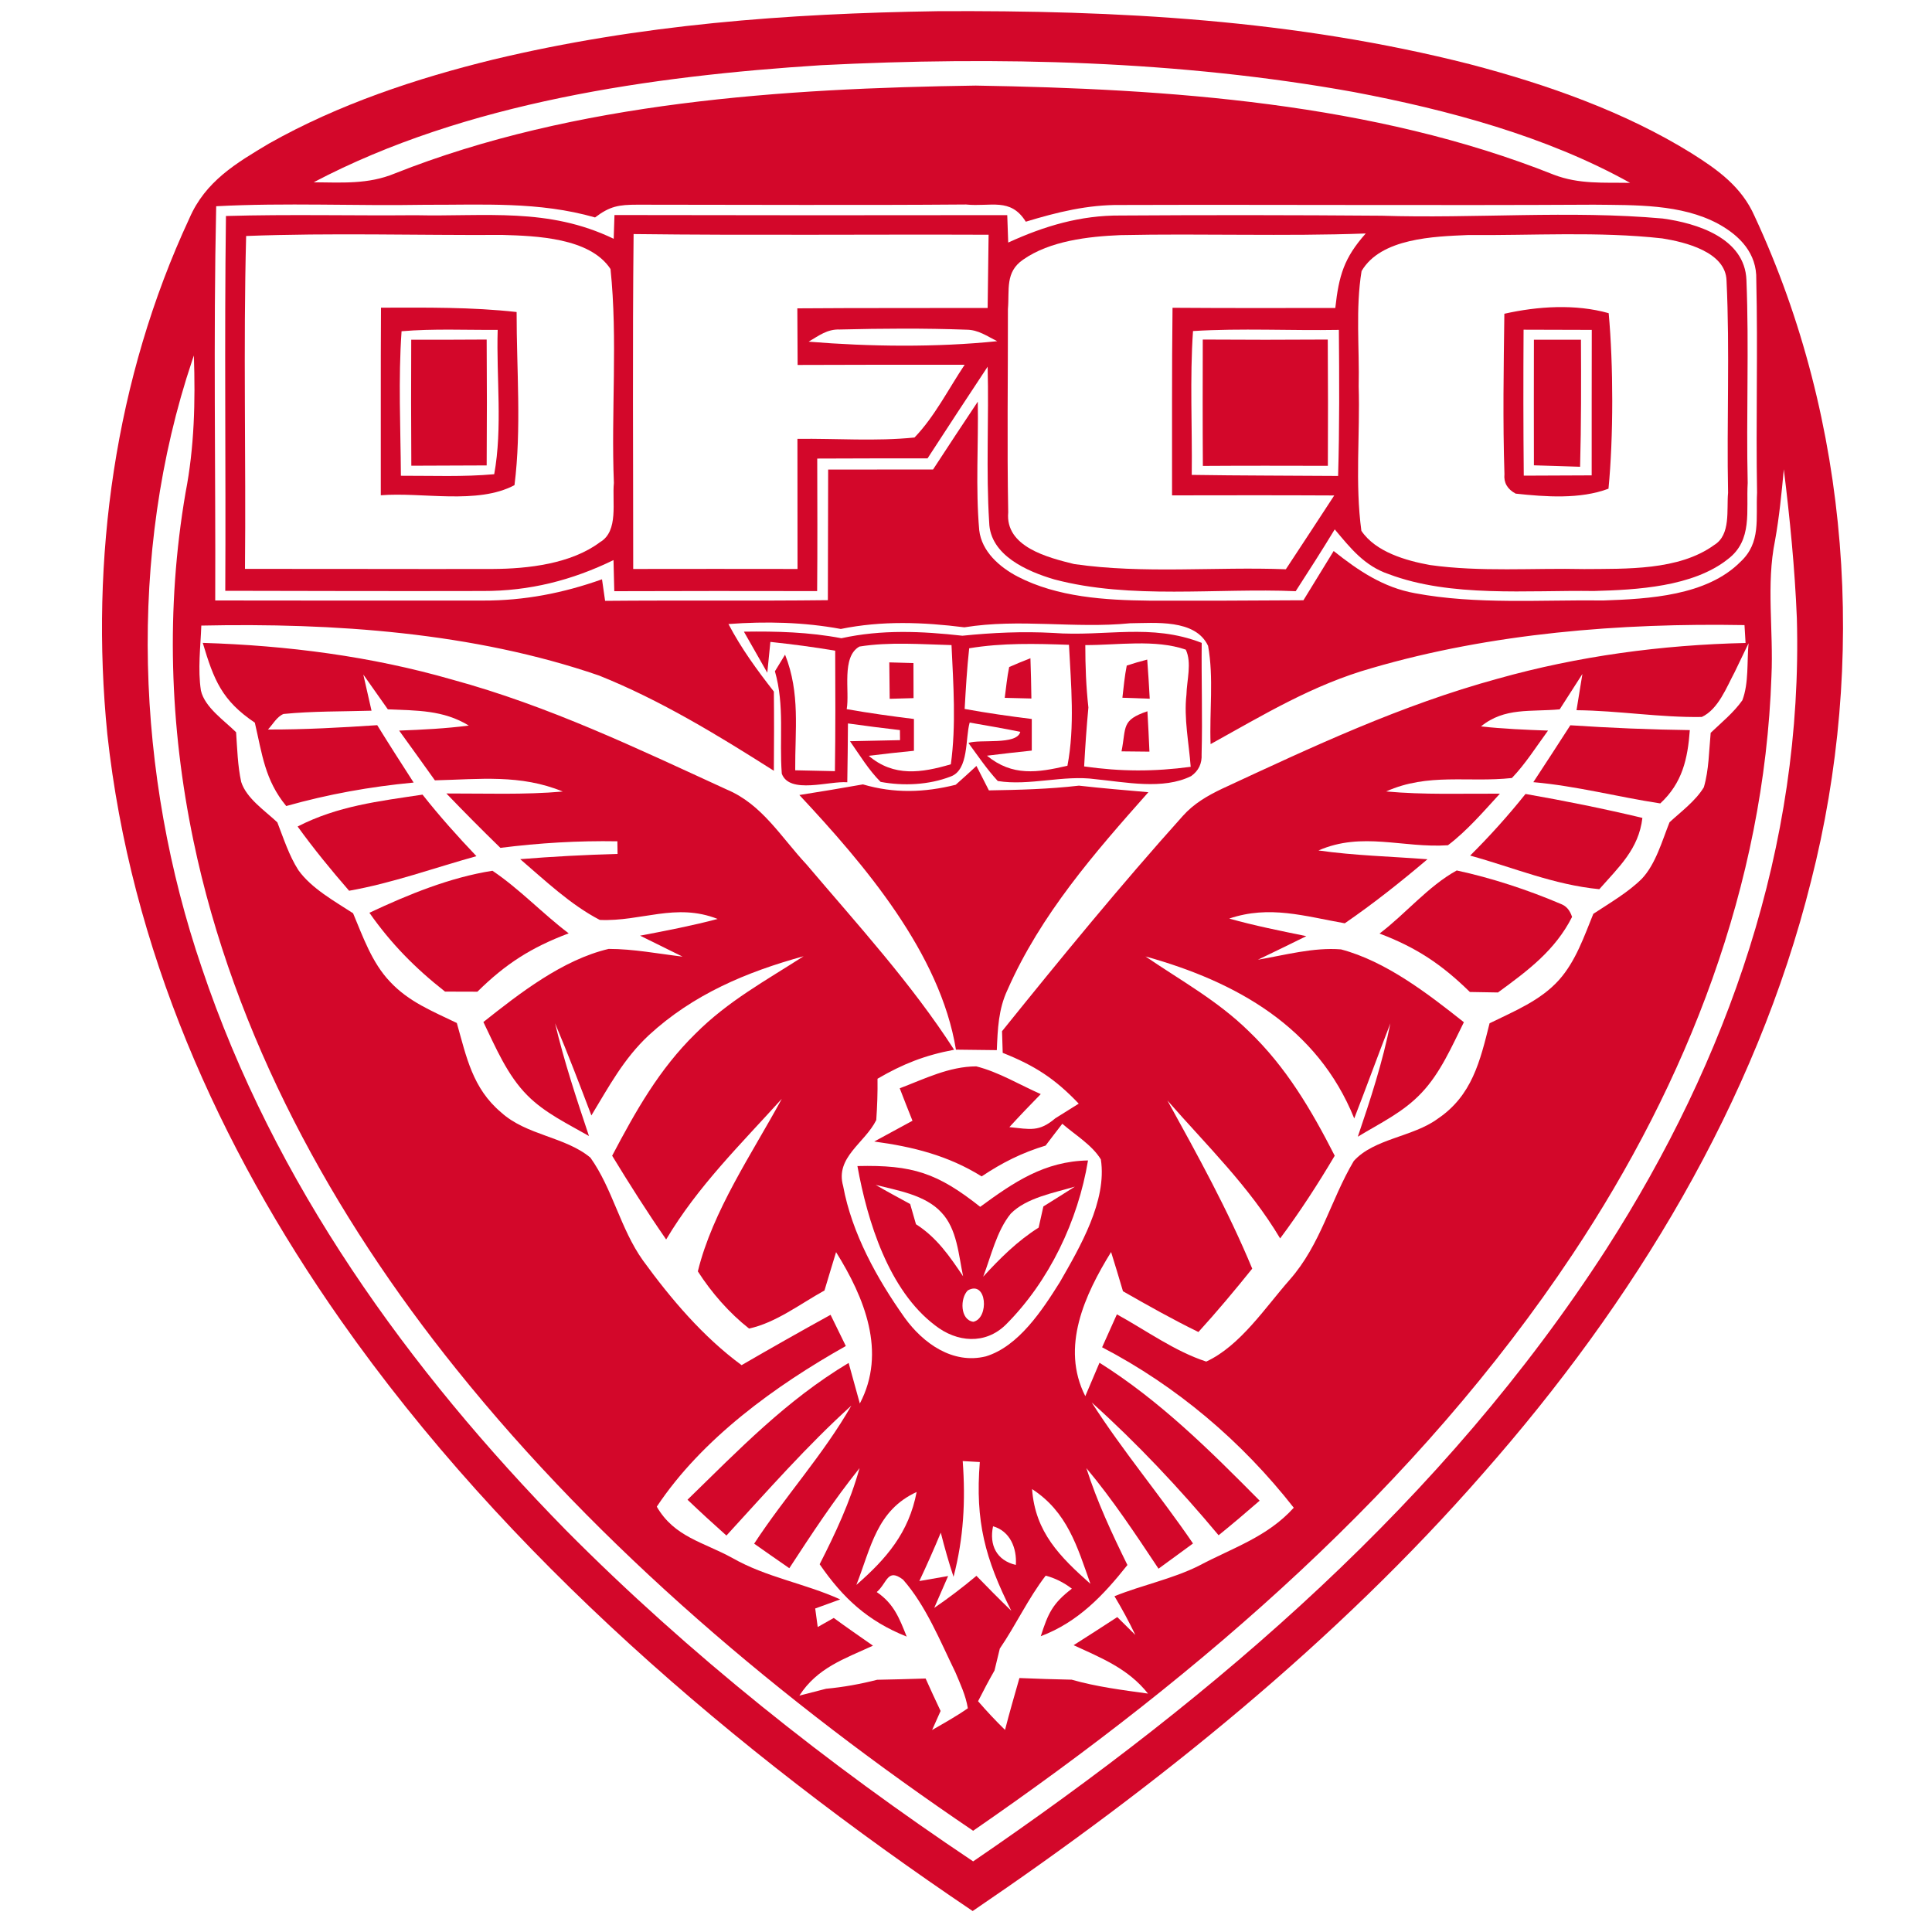<?xml version="1.0" encoding="UTF-8" standalone="no"?>
<!DOCTYPE svg PUBLIC "-//W3C//DTD SVG 1.1//EN" "http://www.w3.org/Graphics/SVG/1.1/DTD/svg11.dtd">
<svg xmlns="http://www.w3.org/2000/svg" version="1.1" viewBox="0 0 200 200" width="200.0pt" height="200.0pt">
<path d="M 0.00 0.00 L 200.00 0.00 L 200.00 200.00 L 0.00 200.00 L 0.00 0.00 Z" fill="#ffffff" />
<path d="M 97.01 1.16 C 115.70 1.05 133.98 2.02 152.17 6.65 C 160.04 8.71 168.16 11.55 175.10 15.86 C 177.82 17.57 180.29 19.33 181.63 22.37 C 191.55 43.70 193.27 68.49 187.48 91.21 C 181.75 114.18 169.08 134.88 153.53 152.52 C 138.30 169.95 119.79 184.86 100.69 197.83 C 76.05 181.22 52.44 161.13 35.28 136.68 C 22.57 118.57 13.52 98.14 11.11 76.00 C 9.30 57.89 11.89 39.17 19.60 22.61 C 21.26 18.76 24.44 16.89 27.88 14.84 C 35.04 10.80 43.08 8.12 51.04 6.17 C 66.23 2.53 81.42 1.40 97.01 1.16 Z" fill="#d3072a" />
<path d="M 84.99 6.75 C 103.32 5.82 122.08 6.26 140.16 9.53 C 149.87 11.37 160.08 14.10 168.75 18.93 C 166.00 18.88 163.48 19.09 160.86 18.09 C 142.17 10.63 120.92 9.19 101.00 8.86 C 81.09 9.15 59.55 10.54 40.86 17.96 C 38.11 19.10 35.38 18.89 32.47 18.87 C 48.19 10.59 67.46 7.87 84.99 6.75 Z" fill="#ffffff" />
<path d="M 22.38 21.35 C 29.56 20.97 36.80 21.33 44.00 21.20 C 49.99 21.22 55.77 20.84 61.60 22.51 C 63.14 21.34 64.05 21.19 65.99 21.19 C 77.32 21.19 88.66 21.26 100.00 21.17 C 102.56 21.43 104.61 20.41 106.19 22.95 C 109.41 21.97 112.60 21.18 116.00 21.22 C 132.33 21.17 148.66 21.28 165.00 21.19 C 169.24 21.24 174.03 21.10 177.87 23.17 C 180.11 24.40 181.88 26.23 181.81 28.95 C 181.98 36.30 181.76 43.65 181.89 51.00 C 181.75 53.67 182.33 56.16 180.17 58.16 C 176.68 61.68 170.65 62.00 166.00 62.16 C 159.57 62.08 152.81 62.60 146.48 61.41 C 143.20 60.82 140.61 59.07 138.06 57.04 C 137.02 58.74 135.97 60.44 134.93 62.14 C 129.62 62.18 124.31 62.19 119.00 62.18 C 114.42 62.13 109.47 61.83 105.33 59.68 C 103.47 58.70 101.63 57.10 101.37 54.89 C 100.98 50.48 101.30 46.00 101.22 41.58 C 99.66 43.91 98.12 46.26 96.59 48.60 C 92.97 48.61 89.35 48.61 85.73 48.61 C 85.71 53.12 85.72 57.63 85.70 62.13 C 78.01 62.22 70.33 62.13 62.64 62.20 C 62.53 61.46 62.43 60.71 62.32 59.97 C 58.28 61.40 54.30 62.18 50.00 62.17 C 40.76 62.17 31.52 62.18 22.28 62.16 C 22.33 48.58 22.08 34.93 22.38 21.35 Z" fill="#ffffff" />
<path d="M 43.00 22.28 C 50.28 22.44 56.73 21.44 63.53 24.72 C 63.56 23.90 63.58 23.08 63.61 22.26 C 77.16 22.29 90.72 22.29 104.27 22.27 C 104.31 23.21 104.34 24.16 104.37 25.11 C 108.10 23.40 111.85 22.28 115.98 22.31 C 124.98 22.25 133.99 22.26 143.00 22.33 C 152.65 22.64 162.49 21.76 172.11 22.62 C 175.67 23.10 180.63 24.65 180.79 28.99 C 181.07 35.98 180.76 43.00 180.92 50.00 C 180.75 52.87 181.46 55.92 178.87 57.88 C 175.26 60.75 169.44 61.06 165.00 61.18 C 158.13 61.08 150.21 61.87 143.75 59.43 C 141.24 58.58 139.80 56.74 138.17 54.80 C 136.86 56.96 135.50 59.08 134.13 61.20 C 125.96 60.85 117.05 62.08 109.14 59.98 C 106.35 59.16 102.49 57.49 102.40 54.08 C 102.06 48.72 102.38 43.33 102.24 37.96 C 100.15 41.11 98.08 44.28 96.02 47.45 C 92.21 47.45 88.41 47.45 84.60 47.47 C 84.61 52.05 84.63 56.62 84.59 61.19 C 77.59 61.17 70.59 61.18 63.59 61.20 C 63.56 60.12 63.54 59.05 63.51 57.98 C 59.20 60.08 54.81 61.19 50.00 61.18 C 41.11 61.20 32.21 61.18 23.32 61.16 C 23.39 48.23 23.22 35.28 23.39 22.36 C 29.92 22.17 36.47 22.34 43.00 22.28 Z" fill="#d3072a" />
<path d="M 25.48 24.43 C 34.30 24.09 43.18 24.37 52.01 24.32 C 55.49 24.42 61.08 24.61 63.20 27.85 C 63.96 35.11 63.25 42.67 63.55 50.00 C 63.35 51.91 64.07 54.98 62.12 56.12 C 59.13 58.37 54.66 58.88 51.01 58.90 C 42.46 58.92 33.91 58.88 25.36 58.89 C 25.47 47.41 25.18 35.89 25.48 24.43 Z" fill="#ffffff" />
<path d="M 65.59 24.23 C 77.84 24.38 90.09 24.25 102.34 24.30 C 102.31 26.83 102.27 29.36 102.24 31.88 C 95.67 31.90 89.11 31.87 82.54 31.92 C 82.55 33.87 82.56 35.82 82.57 37.78 C 88.33 37.75 94.09 37.76 99.86 37.76 C 98.19 40.25 96.76 43.12 94.67 45.29 C 90.67 45.70 86.57 45.38 82.55 45.43 C 82.56 49.92 82.56 54.41 82.56 58.90 C 76.89 58.90 71.22 58.88 65.55 58.90 C 65.55 47.34 65.47 35.78 65.59 24.23 Z" fill="#ffffff" />
<path d="M 115.97 24.34 C 124.44 24.16 132.92 24.48 141.38 24.17 C 139.13 26.70 138.60 28.52 138.23 31.88 C 132.61 31.89 126.99 31.90 121.38 31.86 C 121.30 38.34 121.34 44.81 121.33 51.28 C 126.93 51.27 132.52 51.26 138.12 51.29 C 136.45 53.84 134.79 56.39 133.11 58.93 C 125.85 58.65 118.38 59.43 111.19 58.39 C 108.49 57.72 104.04 56.62 104.37 53.04 C 104.24 46.03 104.35 39.00 104.34 31.99 C 104.51 29.99 104.03 28.17 105.91 26.88 C 108.69 24.93 112.66 24.48 115.97 24.34 Z" fill="#ffffff" />
<path d="M 151.98 24.33 C 158.65 24.39 165.45 23.94 172.08 24.68 C 174.41 25.05 178.65 26.07 178.73 29.05 C 179.08 36.35 178.74 43.70 178.89 51.01 C 178.72 52.77 179.20 55.36 177.45 56.42 C 173.79 59.08 168.31 58.87 164.00 58.91 C 158.71 58.79 153.26 59.23 148.02 58.49 C 145.55 58.04 142.40 57.14 140.93 54.95 C 140.26 50.04 140.80 44.95 140.65 40.00 C 140.74 36.06 140.31 31.95 140.95 28.06 C 142.95 24.64 148.47 24.48 151.98 24.33 Z" fill="#ffffff" />
<path d="M 166.53 32.42 C 167.02 37.77 167.03 45.25 166.51 50.59 C 163.56 51.70 159.98 51.43 156.90 51.10 C 156.04 50.64 155.65 49.96 155.74 49.08 C 155.56 43.56 155.66 38.01 155.73 32.48 C 159.19 31.70 163.09 31.45 166.53 32.42 Z" fill="#d3072a" />
<path d="M 39.44 31.85 C 44.13 31.84 48.80 31.78 53.48 32.30 C 53.47 38.22 54.00 44.35 53.26 50.22 C 49.43 52.27 43.68 50.92 39.42 51.27 C 39.43 44.80 39.40 38.33 39.44 31.85 Z" fill="#d3072a" />
<path d="M 41.57 34.29 C 44.87 34.01 48.21 34.17 51.52 34.15 C 51.37 39.07 52.04 44.25 51.16 49.09 C 47.96 49.38 44.71 49.24 41.50 49.25 C 41.47 44.28 41.22 39.26 41.57 34.29 Z" fill="#ffffff" />
<path d="M 86.94 34.11 C 91.29 34.00 95.72 33.97 100.06 34.13 C 101.29 34.14 102.17 34.80 103.23 35.32 C 96.91 35.97 90.05 35.89 83.71 35.37 C 84.78 34.74 85.64 34.06 86.94 34.11 Z" fill="#ffffff" />
<path d="M 123.50 34.27 C 128.52 33.96 133.57 34.24 138.60 34.15 C 138.64 39.19 138.67 44.23 138.52 49.27 C 133.47 49.23 128.42 49.24 123.37 49.16 C 123.43 44.21 123.16 39.21 123.50 34.27 Z" fill="#ffffff" />
<path d="M 157.72 34.13 C 160.07 34.14 162.43 34.15 164.78 34.15 C 164.76 39.17 164.78 44.19 164.77 49.21 C 162.43 49.22 160.08 49.23 157.74 49.24 C 157.69 44.20 157.69 39.17 157.72 34.13 Z" fill="#ffffff" />
<path d="M 42.57 35.17 C 45.18 35.17 47.78 35.17 50.38 35.15 C 50.41 39.50 50.41 43.84 50.38 48.18 C 47.78 48.19 45.18 48.20 42.58 48.21 C 42.55 43.86 42.55 39.52 42.57 35.17 Z" fill="#d3072a" />
<path d="M 124.51 35.15 C 128.83 35.18 133.14 35.18 137.45 35.15 C 137.48 39.51 137.48 43.86 137.46 48.22 C 133.15 48.21 128.83 48.20 124.52 48.23 C 124.49 43.87 124.50 39.51 124.51 35.15 Z" fill="#d3072a" />
<path d="M 158.79 35.17 C 160.41 35.17 162.04 35.17 163.66 35.17 C 163.68 39.55 163.69 43.94 163.57 48.32 C 161.98 48.27 160.39 48.21 158.79 48.17 C 158.78 43.83 158.78 39.50 158.79 35.17 Z" fill="#d3072a" />
<path d="M 19.90 37.30 L 20.07 36.80 C 20.23 41.56 20.12 46.30 19.21 50.99 C 17.16 62.93 17.55 75.16 20.02 87.01 C 24.21 107.16 34.42 125.81 47.25 141.75 C 62.15 160.32 81.07 176.21 100.74 189.52 C 124.43 173.17 146.76 153.96 162.81 129.82 C 174.68 111.97 182.64 91.60 183.38 70.00 C 183.60 65.24 182.82 60.50 183.75 55.96 C 184.19 53.51 184.43 51.05 184.66 48.58 C 185.29 53.70 185.80 58.84 186.01 64.00 C 186.66 87.53 178.87 109.69 166.28 129.31 C 149.53 155.27 126.04 175.40 100.74 192.69 C 85.73 182.65 71.32 171.24 58.59 158.41 C 42.24 141.73 28.38 122.50 20.89 100.19 C 14.08 80.24 13.16 57.38 19.90 37.30 Z" fill="#ffffff" />
<path d="M 75.41 64.60 C 79.29 64.31 83.20 64.40 87.04 65.11 C 91.29 64.24 95.55 64.40 99.83 64.94 C 105.57 64.01 111.22 65.09 116.99 64.52 C 119.53 64.50 123.75 64.05 125.06 66.86 C 125.66 70.15 125.19 73.69 125.32 77.03 C 130.83 73.98 135.90 70.89 142.01 69.16 C 154.37 65.55 167.76 64.48 180.59 64.71 L 180.70 66.56 C 172.02 66.76 163.40 67.91 155.04 70.26 C 144.98 73.01 135.92 77.28 126.51 81.65 C 125.00 82.37 123.58 83.19 122.45 84.46 C 115.96 91.69 109.82 99.19 103.73 106.75 C 103.75 107.50 103.77 108.25 103.80 108.99 C 107.12 110.31 109.22 111.67 111.67 114.25 C 110.86 114.75 110.05 115.26 109.24 115.77 C 107.56 117.20 106.65 116.90 104.49 116.68 C 105.55 115.52 106.64 114.38 107.74 113.26 C 105.55 112.30 103.38 110.97 101.06 110.39 C 98.25 110.40 95.72 111.68 93.14 112.66 C 93.57 113.78 94.01 114.90 94.46 116.02 C 93.14 116.74 91.82 117.45 90.50 118.17 C 94.51 118.71 98.15 119.62 101.62 121.78 C 103.74 120.36 105.79 119.33 108.24 118.59 C 108.81 117.83 109.39 117.08 109.97 116.33 C 111.27 117.47 113.04 118.51 113.96 120.02 C 114.62 124.30 111.79 129.11 109.72 132.72 C 107.92 135.59 105.46 139.37 102.06 140.41 C 98.63 141.26 95.56 139.06 93.65 136.41 C 90.79 132.38 88.18 127.67 87.28 122.77 C 86.44 119.80 89.53 118.33 90.71 115.95 C 90.81 114.53 90.86 113.10 90.84 111.67 C 93.46 110.14 95.74 109.24 98.77 108.67 C 94.36 101.82 88.76 95.70 83.50 89.50 C 80.84 86.65 78.89 83.26 75.23 81.73 C 65.85 77.43 56.82 73.08 46.80 70.35 C 38.39 67.93 29.73 66.82 20.99 66.55 C 22.14 70.41 22.98 72.52 26.38 74.81 C 27.14 78.07 27.41 80.74 29.63 83.44 C 34.00 82.21 38.29 81.44 42.82 81.01 C 41.55 79.04 40.28 77.06 39.05 75.07 C 35.28 75.32 31.51 75.53 27.74 75.52 C 28.23 75.00 28.67 74.18 29.35 73.91 C 32.36 73.61 35.43 73.66 38.46 73.57 C 38.17 72.32 37.89 71.08 37.61 69.83 C 38.46 71.03 39.30 72.23 40.15 73.43 C 43.13 73.56 45.89 73.49 48.53 75.11 C 46.13 75.42 43.73 75.54 41.32 75.63 C 42.56 77.34 43.79 79.06 45.02 80.78 C 49.63 80.67 53.86 80.13 58.26 81.94 C 54.23 82.29 50.24 82.13 46.21 82.14 C 48.04 84.05 49.90 85.92 51.80 87.77 C 55.85 87.26 59.83 87.02 63.91 87.09 L 63.93 88.40 C 60.56 88.49 57.21 88.67 53.85 88.94 C 56.42 91.14 59.06 93.66 62.09 95.23 C 66.38 95.42 69.95 93.42 74.29 95.13 C 71.64 95.83 68.95 96.35 66.26 96.86 C 67.73 97.58 69.20 98.31 70.66 99.03 C 68.13 98.73 65.56 98.23 63.01 98.23 C 58.25 99.35 53.81 102.81 50.04 105.80 C 51.31 108.42 52.51 111.31 54.60 113.40 C 56.39 115.21 58.78 116.34 60.97 117.60 C 59.68 113.74 58.40 109.89 57.46 105.93 C 58.79 109.08 60.01 112.28 61.22 115.47 C 63.04 112.47 64.56 109.60 67.16 107.17 C 71.74 102.95 77.25 100.62 83.19 98.99 C 79.24 101.53 75.36 103.63 72.00 107.00 C 68.23 110.69 65.80 115.03 63.37 119.64 C 65.16 122.58 67.00 125.48 68.96 128.31 C 72.24 122.79 76.67 118.47 80.93 113.75 C 77.86 119.41 73.78 125.33 72.24 131.61 C 73.64 133.80 75.49 135.92 77.54 137.53 C 80.31 136.94 82.88 134.95 85.35 133.59 C 85.74 132.27 86.15 130.94 86.55 129.62 C 89.48 134.31 91.81 139.97 89.01 145.29 C 88.62 143.89 88.23 142.49 87.85 141.09 C 81.39 144.96 76.51 150.05 71.17 155.25 C 72.49 156.51 73.84 157.75 75.20 158.96 C 79.38 154.40 83.54 149.66 88.13 145.51 C 85.21 150.61 81.29 154.88 78.07 159.80 C 79.28 160.65 80.49 161.50 81.71 162.34 C 84.02 158.80 86.33 155.28 88.98 151.98 C 88.01 155.47 86.49 158.71 84.85 161.93 C 87.27 165.45 89.85 167.82 93.86 169.42 C 93.10 167.51 92.53 166.01 90.76 164.81 C 91.87 163.84 91.85 162.29 93.48 163.52 C 95.86 166.22 97.33 169.90 98.90 173.11 C 99.42 174.35 99.97 175.50 100.19 176.84 C 99.00 177.67 97.74 178.37 96.49 179.09 C 96.78 178.43 97.07 177.78 97.37 177.12 C 96.84 176.01 96.33 174.89 95.82 173.76 C 94.15 173.82 92.47 173.85 90.80 173.89 C 89.04 174.34 87.31 174.65 85.51 174.82 C 84.59 175.06 83.67 175.30 82.75 175.53 C 84.62 172.64 87.39 171.73 90.37 170.36 C 89.01 169.41 87.65 168.47 86.31 167.49 C 85.76 167.80 85.21 168.11 84.65 168.43 L 84.39 166.51 L 86.98 165.57 C 83.29 163.90 79.35 163.30 75.81 161.28 C 72.81 159.63 69.81 159.12 67.99 155.97 C 72.66 148.94 80.27 143.44 87.56 139.34 C 87.03 138.26 86.51 137.18 85.98 136.11 C 82.89 137.81 79.82 139.55 76.77 141.32 C 72.78 138.39 69.44 134.45 66.55 130.47 C 64.22 127.20 63.41 123.05 61.12 119.84 C 58.51 117.66 54.51 117.55 51.87 115.15 C 48.92 112.66 48.29 109.44 47.29 105.90 C 44.77 104.68 42.31 103.71 40.36 101.61 C 38.50 99.65 37.58 96.99 36.55 94.54 C 34.63 93.29 32.24 91.97 30.89 90.08 C 29.93 88.59 29.35 86.78 28.71 85.13 C 27.44 83.93 25.52 82.66 24.97 80.95 C 24.60 79.27 24.56 77.51 24.44 75.80 C 23.22 74.59 21.20 73.23 20.80 71.49 C 20.46 69.30 20.76 66.96 20.84 64.76 C 34.50 64.47 49.00 65.45 62.01 69.93 C 68.36 72.47 74.35 76.13 80.11 79.79 C 80.13 77.06 80.14 74.32 80.11 71.59 C 78.36 69.35 76.73 67.12 75.41 64.60 Z" fill="#ffffff" />
<path d="M 77.01 65.39 C 80.40 65.34 83.75 65.43 87.10 66.07 C 91.28 65.15 95.41 65.34 99.63 65.81 C 102.76 65.49 105.87 65.35 109.01 65.52 C 114.46 65.93 119.12 64.49 124.40 66.55 C 124.36 70.39 124.49 74.24 124.39 78.08 C 124.44 79.04 124.08 79.79 123.31 80.34 C 120.40 81.79 116.49 80.96 113.39 80.66 C 110.14 80.20 106.53 81.38 103.29 80.85 C 102.17 79.64 101.22 78.23 100.25 76.91 C 101.40 76.49 105.27 77.17 105.62 75.76 C 103.88 75.40 102.13 75.11 100.38 74.80 C 99.91 76.43 100.32 79.71 98.40 80.39 C 96.15 81.26 93.51 81.38 91.16 80.94 C 89.93 79.72 88.98 78.14 87.99 76.73 C 89.71 76.69 91.44 76.65 93.17 76.62 L 93.16 75.58 C 91.36 75.37 89.57 75.14 87.78 74.89 C 87.77 76.92 87.74 78.95 87.71 80.98 C 85.86 80.82 81.73 82.26 80.93 80.09 C 80.66 76.47 81.24 73.07 80.22 69.49 C 80.57 68.92 80.92 68.34 81.27 67.77 C 82.86 71.79 82.29 75.55 82.32 79.74 C 83.69 79.77 85.06 79.80 86.43 79.83 C 86.49 75.67 86.48 71.52 86.46 67.36 C 84.23 66.98 82.00 66.69 79.75 66.45 C 79.65 67.51 79.54 68.58 79.43 69.64 L 77.01 65.39 Z" fill="#d3072a" />
<path d="M 88.97 66.93 C 92.08 66.43 95.37 66.70 98.50 66.78 C 98.69 70.85 98.99 75.08 98.43 79.12 C 95.39 80.01 92.53 80.45 89.93 78.24 C 91.49 78.05 93.05 77.87 94.61 77.72 C 94.61 76.62 94.61 75.53 94.61 74.43 C 92.28 74.14 89.96 73.82 87.65 73.41 C 87.98 71.57 87.07 67.99 88.97 66.93 Z" fill="#ffffff" />
<path d="M 110.66 66.75 C 110.87 70.85 111.28 75.22 110.50 79.27 C 107.39 79.99 104.81 80.39 102.17 78.23 C 103.72 78.04 105.26 77.86 106.81 77.70 C 106.81 76.61 106.81 75.52 106.81 74.43 C 104.48 74.14 102.16 73.81 99.86 73.39 C 99.98 71.29 100.10 69.20 100.33 67.11 C 103.76 66.54 107.19 66.63 110.66 66.75 Z" fill="#ffffff" />
<path d="M 112.35 66.78 C 115.67 66.79 119.57 66.15 122.75 67.25 C 123.40 68.60 122.85 70.45 122.82 71.92 C 122.54 74.36 123.08 76.93 123.26 79.38 C 119.45 79.89 116.03 79.88 112.23 79.34 C 112.34 77.30 112.48 75.27 112.67 73.24 C 112.43 71.09 112.35 68.94 112.35 66.78 Z" fill="#ffffff" />
<path d="M 92.06 68.57 C 92.89 68.59 93.73 68.62 94.56 68.64 C 94.56 69.85 94.57 71.06 94.57 72.27 C 93.74 72.29 92.92 72.32 92.10 72.34 C 92.09 71.08 92.07 69.82 92.06 68.57 Z" fill="#d3072a" />
<path d="M 104.47 69.05 C 105.19 68.73 105.93 68.43 106.67 68.14 C 106.72 69.53 106.75 70.92 106.77 72.31 C 105.85 72.29 104.93 72.26 104.01 72.24 C 104.15 71.18 104.25 70.10 104.47 69.05 Z" fill="#d3072a" />
<path d="M 116.64 68.90 C 117.34 68.67 118.04 68.46 118.76 68.28 C 118.87 69.63 118.94 70.98 119.02 72.33 C 118.08 72.30 117.13 72.26 116.19 72.23 C 116.32 71.12 116.42 70.00 116.64 68.90 Z" fill="#d3072a" />
<path d="M 181.01 66.59 C 180.83 68.48 181.05 70.69 180.37 72.49 C 179.48 73.76 178.20 74.80 177.09 75.86 C 176.91 77.72 176.91 79.71 176.38 81.50 C 175.52 82.92 174.03 84.01 172.83 85.12 C 172.06 87.04 171.40 89.45 169.96 90.97 C 168.52 92.40 166.63 93.48 164.94 94.60 C 163.98 96.96 163.12 99.49 161.41 101.42 C 159.49 103.58 156.74 104.68 154.20 105.93 C 153.22 109.84 152.39 113.42 148.82 115.82 C 146.26 117.70 142.23 117.86 140.14 120.19 C 137.72 124.27 136.75 128.80 133.50 132.49 C 130.97 135.36 128.39 139.32 124.87 140.95 C 121.59 139.88 118.63 137.71 115.62 136.06 C 115.11 137.20 114.60 138.33 114.09 139.47 C 121.82 143.50 128.56 149.22 133.93 156.08 C 131.17 159.13 127.59 160.23 124.08 162.10 C 121.32 163.47 118.24 164.08 115.37 165.24 C 116.15 166.54 116.87 167.87 117.53 169.25 C 116.90 168.63 116.28 168.02 115.66 167.40 C 114.16 168.38 112.65 169.35 111.14 170.31 C 114.03 171.64 116.80 172.74 118.84 175.32 C 116.18 174.95 113.53 174.62 110.94 173.88 C 109.14 173.84 107.33 173.79 105.53 173.71 C 105.02 175.50 104.50 177.28 104.04 179.08 C 103.07 178.13 102.14 177.14 101.25 176.11 C 101.79 175.04 102.35 173.98 102.95 172.93 C 103.13 172.18 103.32 171.42 103.50 170.66 C 105.18 168.20 106.44 165.46 108.25 163.11 C 109.20 163.36 110.11 163.81 110.96 164.46 C 108.95 165.99 108.49 167.04 107.74 169.38 C 111.60 167.92 114.21 165.16 116.71 162.01 C 115.10 158.74 113.57 155.46 112.46 151.98 C 115.21 155.27 117.56 158.83 119.93 162.39 C 121.12 161.52 122.31 160.65 123.50 159.78 C 120.11 154.81 116.25 150.24 113.01 145.18 C 117.72 149.42 122.09 154.07 126.15 158.93 C 127.59 157.76 129.00 156.57 130.40 155.35 C 125.22 150.12 120.08 145.01 113.82 141.07 C 113.33 142.22 112.84 143.38 112.35 144.53 C 109.77 139.46 112.29 134.03 115.02 129.61 C 115.44 130.96 115.85 132.31 116.25 133.67 C 118.82 135.14 121.40 136.59 124.06 137.89 C 125.99 135.77 127.83 133.57 129.63 131.33 C 127.13 125.30 124.00 119.63 120.85 113.92 C 124.95 118.61 129.30 122.80 132.52 128.20 C 134.57 125.45 136.42 122.59 138.17 119.64 C 135.75 114.90 133.14 110.45 129.26 106.74 C 126.01 103.56 122.30 101.55 118.58 99.01 C 127.97 101.62 136.38 106.32 140.19 115.78 C 141.46 112.51 142.66 109.21 143.93 105.94 C 143.13 109.95 141.87 113.81 140.56 117.67 C 142.91 116.24 145.26 115.15 147.15 113.14 C 149.11 111.08 150.28 108.34 151.54 105.82 C 147.82 102.87 143.47 99.51 138.82 98.28 C 135.99 98.05 133.01 98.87 130.22 99.35 C 131.90 98.55 133.56 97.73 135.23 96.91 C 132.55 96.36 129.88 95.83 127.25 95.09 C 131.41 93.68 135.07 94.85 139.21 95.58 C 142.19 93.53 145.01 91.29 147.77 88.95 C 144.00 88.66 140.21 88.57 136.49 88.04 C 141.02 86.06 145.21 87.81 149.89 87.50 C 151.87 86.00 153.59 83.99 155.27 82.16 C 151.33 82.14 147.42 82.29 143.49 81.93 C 147.85 79.98 151.99 81.03 156.51 80.54 C 157.92 79.07 159.04 77.28 160.25 75.63 C 157.93 75.55 155.62 75.45 153.31 75.20 C 155.75 73.20 158.48 73.71 161.46 73.43 C 162.24 72.21 163.02 70.99 163.81 69.77 C 163.61 71.02 163.40 72.27 163.20 73.52 C 167.53 73.56 171.84 74.29 176.17 74.22 C 177.88 73.42 178.73 71.15 179.58 69.56 C 180.05 68.57 180.53 67.58 181.01 66.59 Z" fill="#ffffff" />
<path d="M 118.78 73.63 C 118.86 75.02 118.93 76.42 118.99 77.81 C 118.03 77.80 117.06 77.79 116.10 77.78 C 116.60 75.24 116.06 74.55 118.78 73.63 Z" fill="#d3072a" />
<path d="M 162.56 75.08 C 166.68 75.35 170.80 75.53 174.93 75.58 C 174.71 78.57 174.15 81.06 171.87 83.17 C 167.47 82.50 163.19 81.36 158.73 80.97 C 160.02 79.01 161.29 77.05 162.56 75.08 Z" fill="#d3072a" />
<path d="M 101.08 79.29 C 101.51 80.14 101.94 80.98 102.37 81.82 C 105.49 81.77 108.59 81.69 111.69 81.33 C 114.08 81.60 116.48 81.80 118.88 82.01 C 113.30 88.29 107.72 94.69 104.30 102.46 C 103.35 104.47 103.28 106.54 103.19 108.71 L 98.96 108.66 C 97.33 98.67 89.47 89.49 82.75 82.30 C 84.95 81.95 87.14 81.59 89.33 81.20 C 92.57 82.15 95.68 82.05 98.93 81.24 C 99.66 80.60 100.37 79.95 101.08 79.29 Z" fill="#d3072a" />
<path d="M 43.74 82.26 C 45.49 84.48 47.37 86.58 49.32 88.63 C 44.91 89.85 40.66 91.41 36.14 92.21 C 34.27 90.06 32.48 87.87 30.81 85.56 C 34.95 83.43 39.21 82.94 43.74 82.26 Z" fill="#d3072a" />
<path d="M 157.92 82.19 C 161.98 82.90 166.01 83.71 170.02 84.67 C 169.64 87.90 167.59 89.74 165.56 92.05 C 160.84 91.59 156.72 89.82 152.19 88.57 C 154.23 86.54 156.12 84.44 157.92 82.19 Z" fill="#d3072a" />
<path d="M 50.98 90.14 C 53.79 92.03 56.16 94.57 58.87 96.62 C 55.00 98.08 52.36 99.76 49.42 102.66 C 48.31 102.65 47.19 102.65 46.07 102.65 C 43.00 100.24 40.49 97.70 38.24 94.49 C 42.26 92.60 46.58 90.83 50.98 90.14 Z" fill="#d3072a" />
<path d="M 150.80 90.11 C 154.40 90.88 158.22 92.14 161.61 93.59 C 162.15 93.80 162.52 94.24 162.74 94.92 C 160.97 98.41 158.14 100.49 155.07 102.74 C 154.10 102.72 153.13 102.70 152.16 102.69 C 149.24 99.83 146.65 98.10 142.81 96.64 C 145.51 94.60 147.85 91.73 150.80 90.11 Z" fill="#d3072a" />
<path d="M 88.76 120.71 C 94.48 120.57 97.06 121.44 101.47 124.93 C 104.95 122.38 108.12 120.21 112.63 120.13 C 111.60 126.37 108.61 132.65 104.11 137.14 C 101.98 139.22 99.05 138.96 96.81 137.21 C 91.99 133.57 89.79 126.41 88.76 120.71 Z" fill="#d3072a" />
<path d="M 90.65 122.66 C 92.93 123.24 95.79 123.70 97.45 125.51 C 99.08 127.22 99.23 129.91 99.70 132.12 C 98.29 130.03 96.99 128.12 94.82 126.73 C 94.62 126.03 94.42 125.34 94.22 124.64 C 93.03 123.99 91.83 123.35 90.65 122.66 Z" fill="#ffffff" />
<path d="M 111.27 122.84 C 110.19 123.53 109.10 124.21 108.01 124.89 C 107.85 125.62 107.68 126.35 107.52 127.08 C 105.32 128.47 103.53 130.25 101.78 132.16 C 102.60 130.03 103.17 127.43 104.63 125.64 C 106.24 123.99 109.13 123.48 111.27 122.84 Z" fill="#ffffff" />
<path d="M 100.19 133.58 C 102.17 132.48 102.42 136.47 100.76 136.83 C 99.38 136.64 99.37 134.38 100.19 133.58 Z" fill="#ffffff" />
<path d="M 99.66 151.25 L 101.43 151.35 C 100.94 157.50 101.98 161.36 104.69 166.75 C 103.46 165.56 102.26 164.35 101.08 163.13 C 99.67 164.31 98.23 165.41 96.71 166.45 L 98.15 163.15 C 97.15 163.32 96.16 163.50 95.17 163.67 C 95.95 162.01 96.69 160.35 97.39 158.66 C 97.78 160.20 98.21 161.72 98.71 163.23 C 99.76 159.21 99.96 155.37 99.66 151.25 Z" fill="#ffffff" />
<path d="M 94.89 154.45 C 94.09 158.65 91.77 161.35 88.65 164.07 C 90.17 160.21 90.74 156.36 94.89 154.45 Z" fill="#ffffff" />
<path d="M 106.84 154.15 C 110.48 156.51 111.52 160.10 112.88 163.96 C 109.74 161.17 107.16 158.62 106.84 154.15 Z" fill="#ffffff" />
<path d="M 102.80 158.00 C 104.57 158.50 105.28 160.28 105.16 162.00 C 103.16 161.54 102.39 159.93 102.80 158.00 Z" fill="#ffffff" />
</svg>